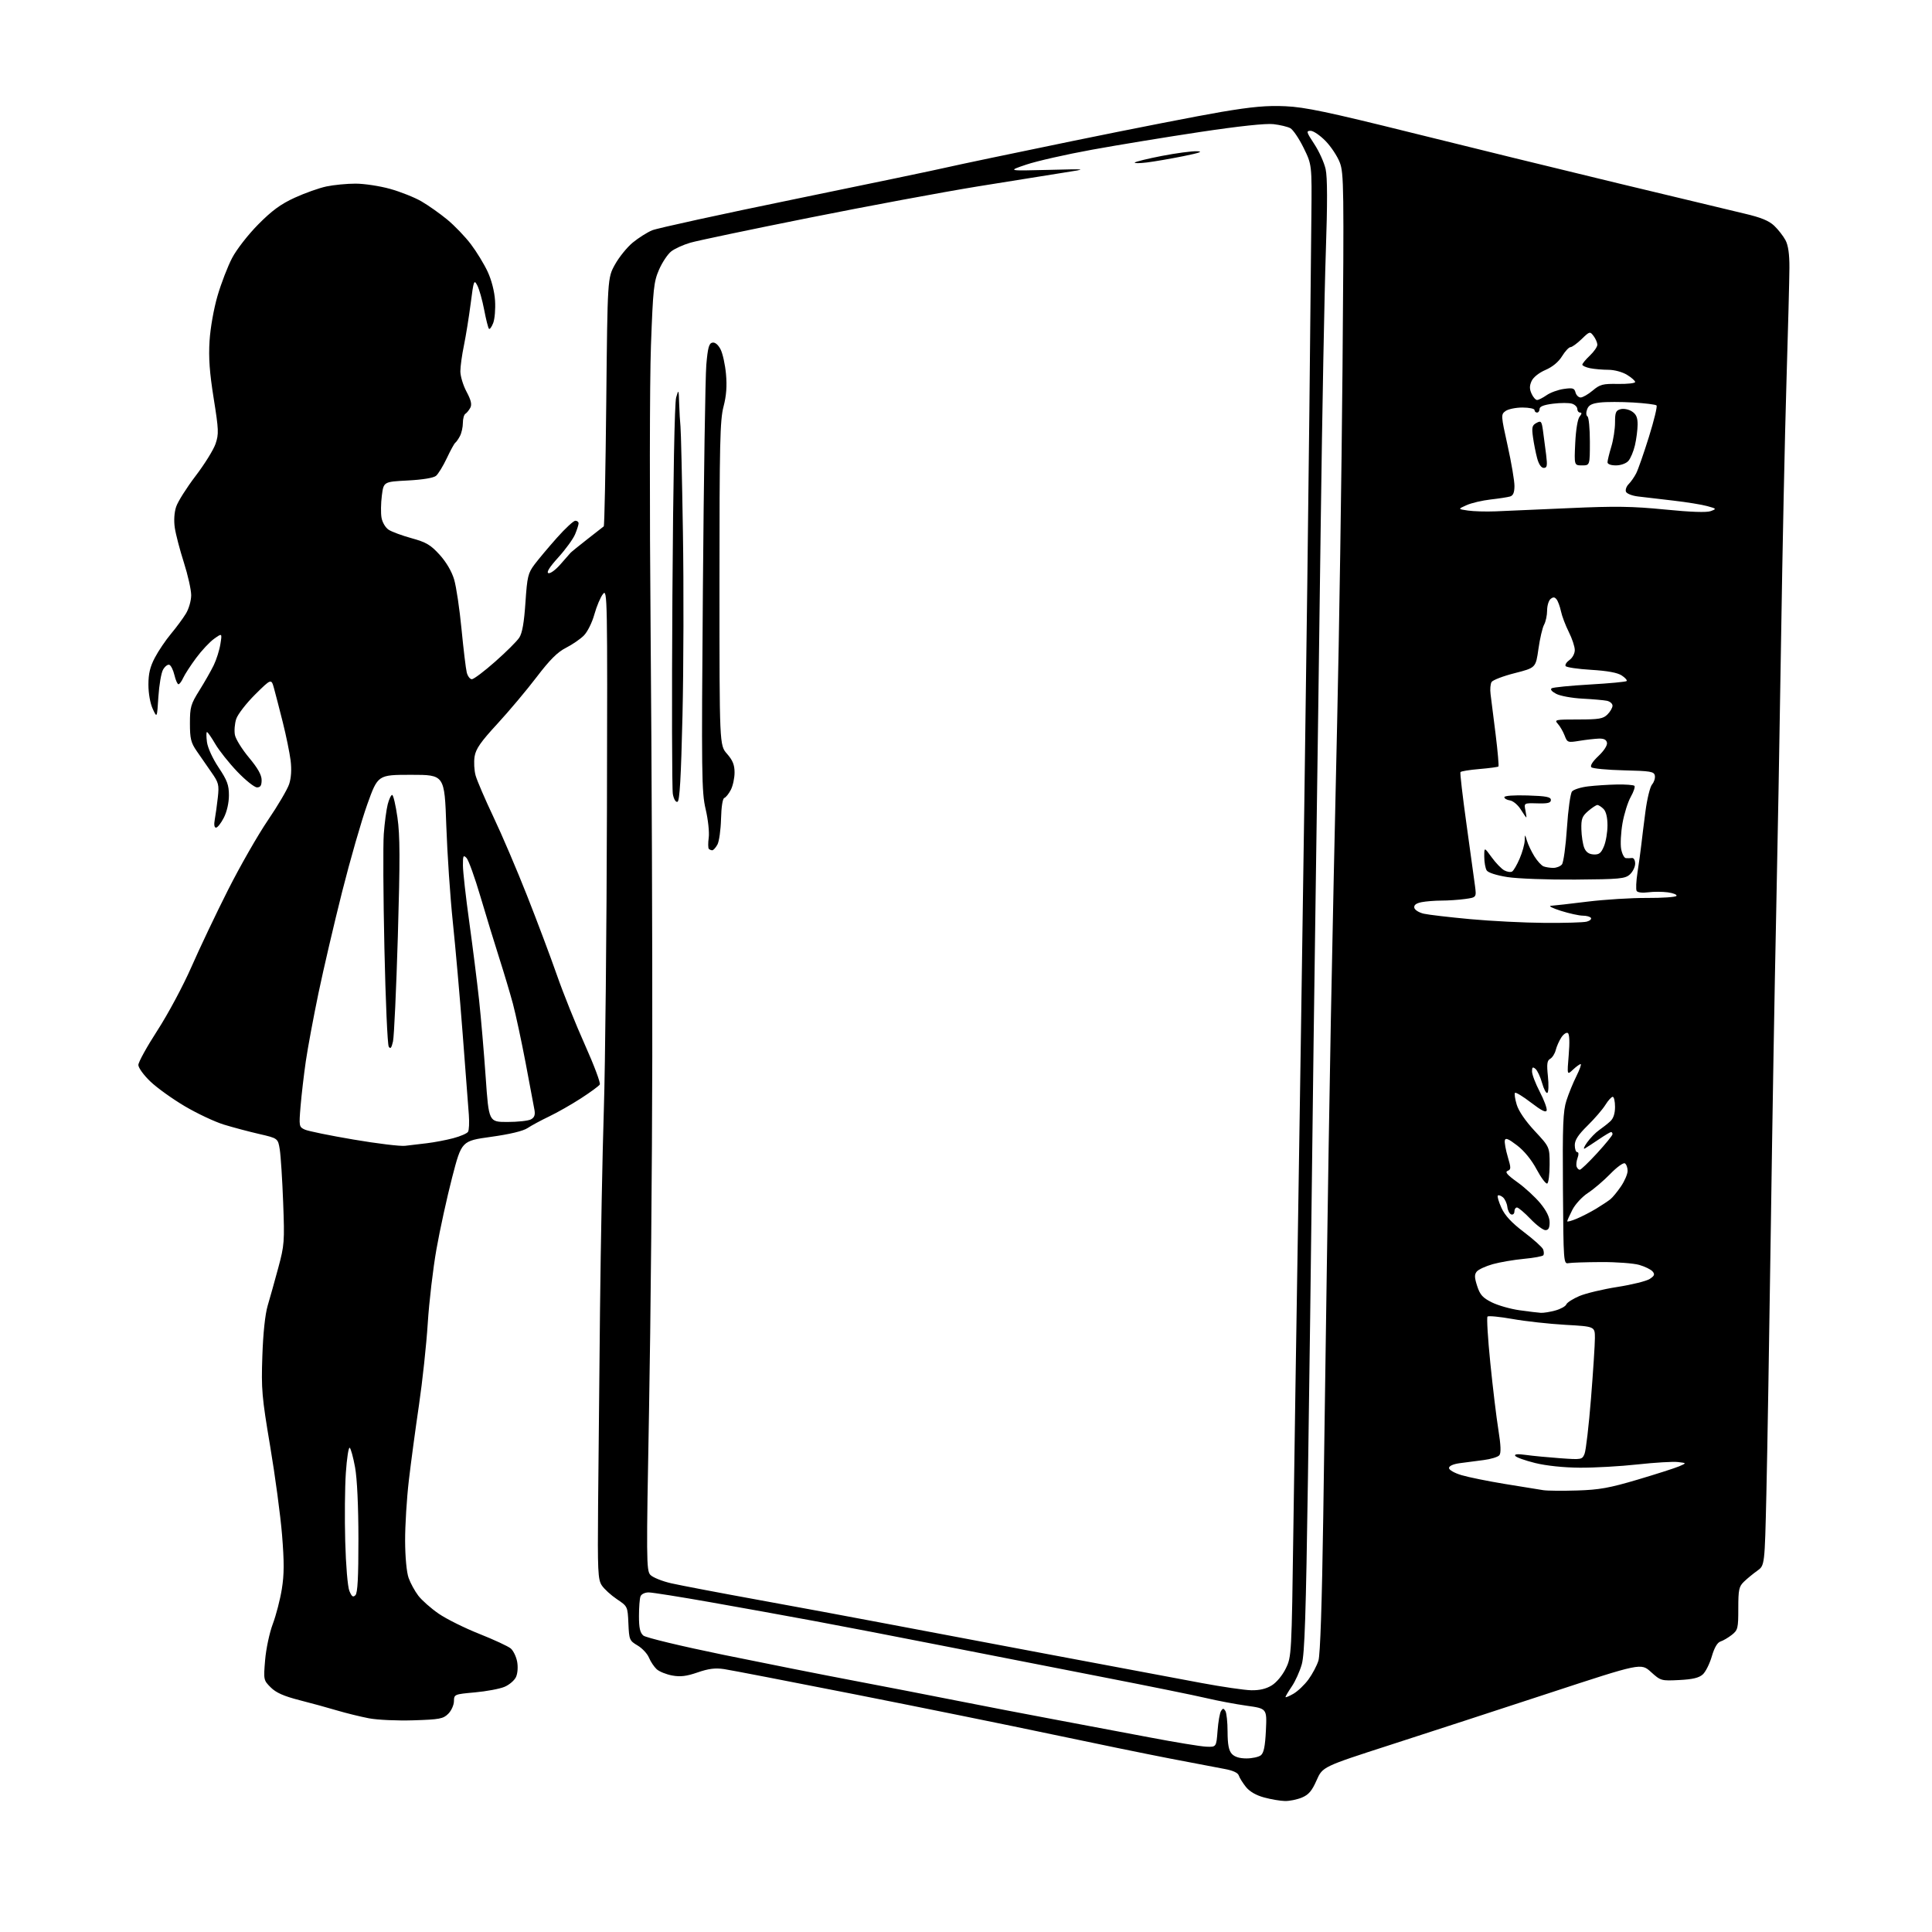 <?xml version="1.0" encoding="UTF-8" standalone="no"?>
<svg 
  version="1.1" 
  xmlns="http://www.w3.org/2000/svg" 
  xmlns:xlink="http://www.w3.org/1999/xlink" 
  xmlns:svg="http://www.w3.org/2000/svg"
  xmlns:rdf="http://www.w3.org/1999/02/22-rdf-syntax-ns#"
  xmlns:cc="http://creativecommons.org/ns#"
  xmlns:dc="http://purl.org/dc/elements/1.1/"
  viewBox="0 0 768 768"
  width="768"
  height="768"
>
<style>svg {background-color: white; }</style>"
<path stroke="none" fill="black" fill-rule="evenodd" d="M510.78,715.93C508.98,715.90 505.27,715.27 502.54,714.53C499.33,713.67 496.76,712.19 495.28,710.35C494.03,708.78 492.75,706.74 492.45,705.81C492.09,704.70 490.12,703.79 486.70,703.17C483.84,702.64 474.07,700.78 465.00,699.03C455.93,697.28 434.77,692.94 418.00,689.39C401.23,685.84 366.12,678.72 340.00,673.56C313.88,668.41 290.39,663.87 287.82,663.49C284.32,662.97 281.68,663.30 277.32,664.81C272.90,666.34 270.47,666.64 267.22,666.04C264.87,665.61 262.10,664.49 261.06,663.56C260.03,662.62 258.64,660.55 257.98,658.96C257.33,657.37 255.28,655.18 253.44,654.10C250.23,652.20 250.08,651.85 249.80,645.35C249.50,638.59 249.49,638.56 245.21,635.69C242.86,634.11 240.16,631.64 239.21,630.20C237.68,627.86 237.53,624.55 237.75,598.54C237.88,582.57 238.22,547.67 238.51,521.00C238.80,494.32 239.48,458.32 240.04,441.00C240.59,423.68 241.15,369.99 241.27,321.70C241.49,237.19 241.43,233.98 239.71,236.11C238.72,237.33 237.18,240.97 236.28,244.20C235.37,247.49 233.52,251.21 232.08,252.64C230.67,254.06 227.47,256.25 224.97,257.52C221.62,259.21 218.56,262.27 213.30,269.17C209.38,274.32 202.38,282.65 197.73,287.70C191.08,294.91 189.15,297.69 188.66,300.72C188.32,302.84 188.50,306.24 189.06,308.27C189.63,310.30 192.81,317.71 196.14,324.73C199.48,331.75 205.49,345.82 209.50,356.00C213.52,366.18 218.86,380.40 221.38,387.61C223.89,394.82 228.91,407.31 232.53,415.37C236.14,423.43 238.80,430.51 238.43,431.11C238.06,431.71 234.68,434.19 230.92,436.62C227.15,439.06 221.47,442.29 218.28,443.81C215.10,445.33 211.24,447.41 209.71,448.43C207.94,449.61 202.65,450.88 195.21,451.91C183.50,453.54 183.50,453.54 179.74,468.02C177.68,475.98 174.87,488.80 173.51,496.50C172.14,504.20 170.58,517.48 170.04,526.00C169.50,534.52 167.93,549.16 166.55,558.51C165.17,567.87 163.35,581.37 162.52,588.51C161.68,595.65 161.02,606.44 161.04,612.49C161.07,619.04 161.63,625.02 162.43,627.25C163.16,629.32 164.90,632.50 166.29,634.32C167.69,636.14 171.32,639.36 174.38,641.46C177.44,643.57 184.72,647.19 190.56,649.50C196.40,651.82 202.02,654.43 203.04,655.30C204.05,656.17 205.19,658.52 205.57,660.52C205.96,662.62 205.78,665.20 205.12,666.63C204.50,667.99 202.44,669.76 200.53,670.55C198.63,671.35 193.34,672.34 188.78,672.75C180.60,673.49 180.50,673.53 180.45,676.27C180.43,677.79 179.41,680.04 178.18,681.26C176.19,683.25 174.74,683.53 164.38,683.85C157.98,684.06 150.06,683.70 146.65,683.05C143.27,682.40 137.57,681.00 134.00,679.94C130.43,678.87 123.67,677.02 119.00,675.83C112.78,674.23 109.73,672.88 107.61,670.76C104.77,667.92 104.73,667.75 105.39,659.89C105.76,655.48 107.12,649.06 108.43,645.58C109.74,642.10 111.36,635.85 112.03,631.69C112.98,625.85 112.99,620.93 112.12,610.13C111.49,602.43 109.36,586.54 107.38,574.82C104.09,555.23 103.83,552.32 104.29,539.00C104.60,529.89 105.39,522.46 106.41,519.00C107.31,515.98 109.20,509.23 110.61,504.00C113.04,495.00 113.15,493.63 112.56,478.00C112.22,468.93 111.61,459.48 111.22,457.00C110.50,452.50 110.50,452.50 103.00,450.77C98.88,449.82 92.55,448.14 88.94,447.03C85.33,445.91 78.37,442.64 73.47,439.75C68.58,436.86 62.42,432.45 59.79,429.93C57.14,427.41 55.00,424.46 55.00,423.34C55.00,422.22 58.42,416.03 62.59,409.59C66.80,403.08 72.81,391.86 76.09,384.38C79.34,376.96 85.89,363.18 90.66,353.74C95.43,344.30 102.56,331.84 106.51,326.04C110.46,320.24 114.26,313.78 114.95,311.67C115.76,309.19 115.96,305.87 115.52,302.28C115.13,299.22 113.74,292.40 112.41,287.11C111.08,281.83 109.51,275.75 108.92,273.61C107.84,269.72 107.84,269.72 101.42,276.07C97.90,279.57 94.51,283.95 93.90,285.80C93.29,287.66 93.06,290.53 93.39,292.19C93.72,293.84 96.24,297.89 98.99,301.18C102.48,305.36 104.00,308.06 104.00,310.09C104.00,312.25 103.53,313.00 102.16,313.00C101.15,313.00 97.62,310.19 94.33,306.75C91.04,303.31 87.10,298.36 85.58,295.75C84.06,293.14 82.57,291.00 82.27,291.00C81.98,291.00 81.98,292.79 82.27,294.98C82.58,297.28 84.53,301.54 86.90,305.09C90.31,310.20 91.00,312.05 91.00,316.15C91.00,319.12 90.20,322.65 88.98,325.04C87.87,327.22 86.47,329.00 85.87,329.00C85.18,329.00 85.00,327.80 85.38,325.75C85.71,323.96 86.25,320.02 86.59,317.00C87.14,311.96 86.93,311.12 84.04,307.00C82.31,304.52 79.68,300.73 78.20,298.57C75.89,295.22 75.50,293.62 75.50,287.56C75.50,281.10 75.83,279.93 79.24,274.48C81.30,271.19 83.87,266.68 84.95,264.46C86.03,262.23 87.23,258.44 87.61,256.03C88.31,251.64 88.31,251.64 85.12,253.92C83.36,255.17 80.14,258.61 77.96,261.56C75.77,264.51 73.47,268.07 72.83,269.46C72.20,270.86 71.35,272.00 70.94,272.00C70.53,272.00 69.81,270.35 69.33,268.33C68.85,266.31 67.94,264.48 67.30,264.27C66.66,264.05 65.54,264.92 64.82,266.19C64.09,267.46 63.26,272.32 62.96,277.00C62.42,285.50 62.42,285.50 60.71,281.78C59.71,279.61 59.00,275.62 59.00,272.18C59.00,267.79 59.65,265.06 61.58,261.40C63.00,258.70 65.88,254.45 67.98,251.94C70.08,249.43 72.74,245.83 73.89,243.94C75.07,242.01 75.99,238.79 76.00,236.60C76.00,234.46 74.69,228.61 73.09,223.60C71.49,218.60 69.87,212.40 69.49,209.82C69.06,206.94 69.26,203.73 70.02,201.45C70.69,199.41 74.16,193.92 77.72,189.24C81.29,184.57 84.87,178.81 85.68,176.44C87.01,172.51 86.95,170.90 84.94,158.34C83.30,148.07 82.88,142.25 83.30,135.53C83.62,130.33 84.98,122.70 86.49,117.53C87.94,112.59 90.54,105.84 92.28,102.53C94.05,99.16 98.61,93.29 102.63,89.23C108.09,83.71 111.59,81.14 117.16,78.59C121.20,76.74 126.88,74.72 129.80,74.11C132.71,73.50 137.90,73.00 141.32,73.00C144.74,73.00 150.91,73.93 155.02,75.07C159.13,76.21 164.75,78.44 167.50,80.03C170.25,81.62 174.88,84.89 177.80,87.30C180.71,89.71 184.94,94.11 187.19,97.09C189.45,100.07 192.44,104.97 193.85,108.00C195.40,111.34 196.56,115.86 196.79,119.50C197.00,122.80 196.67,126.80 196.06,128.39C195.45,129.98 194.68,131.02 194.37,130.70C194.05,130.38 193.19,126.97 192.46,123.12C191.72,119.26 190.50,114.93 189.74,113.48C188.44,111.00 188.29,111.40 187.10,120.67C186.40,126.08 185.19,133.57 184.42,137.32C183.64,141.06 183.00,145.70 183.00,147.61C183.00,149.53 184.10,153.17 185.45,155.70C187.26,159.09 187.65,160.78 186.95,162.10C186.42,163.08 185.54,164.17 184.99,164.50C184.45,164.84 184.00,166.47 184.00,168.12C184.00,169.78 183.48,172.11 182.85,173.32C182.22,174.52 181.38,175.72 180.98,176.00C180.59,176.28 179.07,179.04 177.61,182.15C176.15,185.25 174.22,188.40 173.33,189.15C172.33,189.98 168.03,190.69 162.10,191.00C152.50,191.50 152.50,191.50 151.79,197.00C151.40,200.03 151.34,203.99 151.66,205.81C151.99,207.66 153.23,209.76 154.49,210.58C155.72,211.39 159.83,212.91 163.61,213.95C169.42,215.55 171.17,216.58 174.74,220.50C177.38,223.42 179.55,227.10 180.52,230.33C181.37,233.17 182.69,242.05 183.46,250.07C184.24,258.08 185.17,265.84 185.54,267.32C185.91,268.79 186.83,270.00 187.57,270.00C188.32,270.00 192.49,266.86 196.83,263.02C201.18,259.19 205.50,254.89 206.42,253.47C207.60,251.68 208.34,247.47 208.87,239.53C209.57,229.16 209.89,227.83 212.52,224.33C214.11,222.22 218.11,217.46 221.41,213.75C224.71,210.04 227.99,207.00 228.70,207.00C229.42,207.00 230.00,207.46 230.00,208.03C230.00,208.60 229.37,210.57 228.60,212.41C227.83,214.25 224.83,218.37 221.94,221.57C218.43,225.44 217.12,227.54 218.01,227.84C218.75,228.08 220.87,226.53 222.73,224.39C224.59,222.25 226.42,220.16 226.80,219.75C227.19,219.34 230.20,216.90 233.50,214.32C236.80,211.75 239.72,209.46 240.00,209.24C240.28,209.02 240.72,186.71 241.00,159.67C241.50,110.50 241.50,110.50 244.47,105.14C246.11,102.19 249.29,98.26 251.55,96.41C253.81,94.56 257.26,92.37 259.23,91.55C261.19,90.73 286.81,85.13 316.15,79.11C345.49,73.09 372.65,67.42 376.50,66.51C380.35,65.61 402.85,60.89 426.50,56.03C450.15,51.17 476.70,45.98 485.50,44.49C497.78,42.42 503.71,41.89 511.00,42.23C518.75,42.58 527.96,44.52 561.00,52.73C583.27,58.27 620.17,67.31 643.00,72.81C665.83,78.31 688.53,83.76 693.45,84.91C700.01,86.44 703.17,87.74 705.29,89.75C706.88,91.26 708.89,93.85 709.77,95.50C710.85,97.54 711.35,101.05 711.32,106.50C711.30,110.90 710.77,131.38 710.14,152.00C709.51,172.62 708.54,218.75 708.00,254.50C707.45,290.25 706.56,339.98 706.02,365.00C705.47,390.02 704.53,445.38 703.93,488.00C703.32,530.62 702.53,578.28 702.16,593.89C701.50,622.29 701.50,622.29 698.55,624.39C696.92,625.55 694.56,627.49 693.30,628.70C691.26,630.66 691.00,631.85 691.00,639.38C691.00,647.30 690.83,647.99 688.42,649.89C687.00,651.00 684.98,652.19 683.93,652.52C682.68,652.92 681.48,654.96 680.47,658.44C679.62,661.36 678.01,664.59 676.88,665.61C675.38,666.97 672.86,667.57 667.53,667.84C660.36,668.20 660.17,668.15 656.27,664.63C652.32,661.05 652.32,661.05 615.91,673.00C595.88,679.58 567.41,688.86 552.63,693.63C525.75,702.31 525.75,702.31 523.36,707.71C521.51,711.91 520.21,713.43 517.52,714.56C515.62,715.35 512.59,715.97 510.78,715.93zM495.46,699.00C497.75,699.00 500.33,698.44 501.21,697.75C502.38,696.83 502.91,694.21 503.22,687.84C503.63,679.18 503.63,679.18 495.57,678.05C491.13,677.43 483.90,676.06 479.50,675.02C475.10,673.97 456.20,670.14 437.50,666.50C418.80,662.86 390.00,657.22 373.50,653.97C357.00,650.72 334.73,646.42 324.00,644.43C313.27,642.43 294.60,639.05 282.50,636.92C270.40,634.78 259.31,633.02 257.86,633.01C256.36,633.01 254.95,633.69 254.61,634.58C254.27,635.45 254.00,638.98 254.00,642.43C254.00,647.16 254.43,649.05 255.75,650.17C256.72,650.99 270.92,654.40 287.50,657.80C304.00,661.18 327.18,665.78 339.00,668.02C350.82,670.26 369.27,673.84 380.00,675.97C390.73,678.10 408.27,681.48 419.00,683.48C429.73,685.48 446.82,688.70 456.98,690.64C467.15,692.58 477.27,694.24 479.48,694.33C483.50,694.50 483.50,694.50 484.00,688.00C484.27,684.42 484.89,680.89 485.38,680.14C486.11,679.00 486.39,679.00 487.11,680.14C487.58,680.89 487.98,684.61 487.98,688.42C488.00,693.44 488.45,695.84 489.65,697.17C490.75,698.38 492.71,699.00 495.46,699.00zM514.14,673.31C515.87,672.31 518.57,669.75 520.13,667.61C521.70,665.47 523.48,662.10 524.10,660.11C524.82,657.79 525.50,637.33 526.01,603.00C526.45,573.58 527.09,529.02 527.43,504.00C527.77,478.98 528.49,434.43 529.04,405.00C529.60,375.57 530.71,322.70 531.53,287.50C532.34,252.30 533.30,188.77 533.67,146.32C534.28,74.72 534.20,68.82 532.60,64.63C531.66,62.15 529.11,58.29 526.94,56.06C524.77,53.83 522.10,52.00 520.99,52.00C519.16,52.00 519.29,52.47 522.44,57.25C524.35,60.14 526.38,64.63 526.96,67.24C527.68,70.51 527.70,80.77 527.03,100.24C526.49,115.78 525.59,164.05 525.02,207.50C524.46,250.95 523.56,316.20 523.03,352.50C522.50,388.80 521.81,441.00 521.50,468.50C521.19,496.00 520.49,549.55 519.93,587.50C519.13,642.03 518.62,657.56 517.48,661.58C516.69,664.37 514.91,668.33 513.52,670.37C512.13,672.42 511.00,674.32 511.00,674.60C511.00,674.88 512.41,674.30 514.14,673.31zM497.38,671.90C500.69,671.97 503.33,671.34 505.56,669.96C507.47,668.78 509.82,665.94 511.14,663.21C513.40,658.56 513.44,657.86 514.14,607.50C514.53,579.45 515.34,525.90 515.95,488.50C516.55,451.10 517.69,375.27 518.48,320.00C519.27,264.73 520.18,194.07 520.50,163.00C520.82,131.93 521.17,97.27 521.29,85.99C521.50,65.47 521.50,65.47 518.19,58.74C516.37,55.03 513.99,51.53 512.91,50.95C511.83,50.37 508.82,49.65 506.22,49.35C503.22,49.00 492.59,50.13 477.08,52.46C463.66,54.48 444.29,57.65 434.05,59.52C423.82,61.38 412.08,64.04 407.97,65.43C400.50,67.95 400.50,67.95 416.50,67.54C432.50,67.13 432.50,67.13 423.00,68.60C417.77,69.41 402.25,71.90 388.50,74.13C374.75,76.37 344.61,81.98 321.51,86.60C298.42,91.22 277.23,95.66 274.42,96.48C271.61,97.30 268.18,98.86 266.80,99.95C265.41,101.04 263.24,104.31 261.97,107.21C259.88,112.03 259.59,114.74 258.76,137.50C258.24,151.87 258.19,200.78 258.64,252.50C259.07,302.00 259.36,377.38 259.29,420.00C259.23,462.62 258.64,526.00 258.00,560.82C256.90,619.90 256.93,624.27 258.51,626.02C259.45,627.04 263.20,628.56 266.85,629.39C270.51,630.22 286.10,633.19 301.50,635.99C316.90,638.79 338.73,642.84 350.00,644.99C361.27,647.14 391.20,652.79 416.50,657.55C441.80,662.30 469.25,667.46 477.50,669.00C485.75,670.54 494.70,671.85 497.38,671.90zM141.29,634.11C142.16,633.24 142.49,627.00 142.48,611.70C142.47,598.55 141.96,587.75 141.14,583.25C140.41,579.27 139.45,575.78 139.01,575.50C138.56,575.23 137.87,579.71 137.48,585.46C137.09,591.21 136.97,603.47 137.23,612.71C137.49,622.31 138.20,630.75 138.88,632.41C139.82,634.70 140.34,635.06 141.29,634.11zM627.00,592.49C635.73,592.22 639.77,591.50 651.00,588.17C658.42,585.97 665.85,583.59 667.50,582.88C670.50,581.59 670.50,581.59 667.00,581.18C665.08,580.95 657.88,581.38 651.00,582.13C644.12,582.89 633.77,583.47 628.00,583.43C621.53,583.38 614.72,582.67 610.24,581.57C606.25,580.58 602.69,579.31 602.33,578.73C601.90,578.02 603.27,577.90 606.59,578.36C609.29,578.74 615.42,579.32 620.20,579.67C628.71,580.28 628.93,580.24 629.89,577.90C630.43,576.58 631.58,566.72 632.44,555.99C633.30,545.26 634.00,534.41 634.00,531.89C634.00,527.30 634.00,527.30 622.25,526.64C615.79,526.27 606.34,525.23 601.25,524.32C596.16,523.42 591.69,522.98 591.31,523.36C590.94,523.73 591.43,532.02 592.42,541.77C593.40,551.52 594.84,563.49 595.63,568.37C596.62,574.56 596.73,577.62 596.01,578.49C595.43,579.18 592.61,580.04 589.73,580.40C586.85,580.75 582.59,581.31 580.25,581.64C577.64,582.00 576.00,582.75 576.00,583.57C576.00,584.33 578.20,585.58 580.99,586.40C583.73,587.22 591.49,588.79 598.24,589.90C604.98,591.01 611.85,592.12 613.50,592.37C615.15,592.62 621.23,592.67 627.00,592.49zM612.50,521.87C613.60,521.94 616.21,521.51 618.31,520.93C620.40,520.35 622.34,519.27 622.63,518.53C622.91,517.79 625.25,516.29 627.82,515.20C630.39,514.11 637.21,512.48 642.97,511.58C648.73,510.68 654.49,509.25 655.79,508.40C657.67,507.17 657.90,506.58 656.95,505.44C656.30,504.66 653.91,503.48 651.63,502.82C649.36,502.17 642.55,501.66 636.50,501.69C630.45,501.72 624.60,501.91 623.50,502.12C621.54,502.49 621.50,501.90 621.29,472.50C621.11,447.32 621.33,441.70 622.68,437.50C623.56,434.75 625.35,430.36 626.66,427.75C627.96,425.14 628.72,423.00 628.33,423.00C627.94,423.00 626.57,424.00 625.27,425.21C622.92,427.43 622.92,427.43 623.59,419.35C624.02,414.20 623.89,411.05 623.24,410.65C622.68,410.30 621.51,411.09 620.65,412.40C619.79,413.72 618.79,415.97 618.43,417.41C618.07,418.85 617.08,420.41 616.23,420.89C614.99,421.59 614.81,422.93 615.32,427.83C615.67,431.17 615.57,434.14 615.10,434.44C614.63,434.73 613.69,432.96 613.00,430.50C612.31,428.05 611.13,425.52 610.38,424.90C609.28,423.99 609.00,424.20 609.00,425.92C609.00,427.11 610.39,430.75 612.08,434.00C613.78,437.26 615.01,440.57 614.83,441.37C614.59,442.41 612.85,441.55 608.65,438.34C605.44,435.87 602.56,434.11 602.24,434.42C601.93,434.73 602.23,436.84 602.91,439.09C603.67,441.65 606.39,445.62 610.07,449.58C616.00,455.95 616.00,455.95 616.00,462.92C616.00,466.75 615.58,470.14 615.07,470.46C614.56,470.77 612.67,468.28 610.87,464.91C608.82,461.06 605.93,457.51 603.06,455.31C599.58,452.65 598.43,452.19 598.19,453.34C598.02,454.18 598.55,457.11 599.36,459.85C600.69,464.33 600.69,464.91 599.29,465.44C598.15,465.88 599.18,467.08 603.18,469.94C606.18,472.09 610.29,475.87 612.32,478.34C614.79,481.36 616.00,483.85 616.00,485.92C616.00,488.13 615.53,489.00 614.33,489.00C613.41,489.00 610.72,486.98 608.35,484.50C605.97,482.02 603.58,480.00 603.02,480.00C602.46,480.00 602.00,480.71 602.00,481.58C602.00,482.45 601.44,482.98 600.75,482.76C600.06,482.53 599.36,481.18 599.19,479.75C599.02,478.32 598.22,476.60 597.42,475.93C596.61,475.26 595.71,474.96 595.41,475.26C595.11,475.56 595.76,477.76 596.85,480.15C598.25,483.23 600.88,486.05 605.83,489.81C609.68,492.73 613.10,495.81 613.42,496.65C613.74,497.49 613.79,498.53 613.53,498.96C613.26,499.39 609.77,500.04 605.77,500.41C601.77,500.79 596.20,501.74 593.38,502.53C590.57,503.33 587.71,504.64 587.04,505.46C586.07,506.63 586.10,507.82 587.20,511.22C588.34,514.73 589.40,515.90 593.04,517.72C595.50,518.93 600.42,520.34 604.00,520.84C607.58,521.34 611.40,521.81 612.50,521.87zM626.75,484.46C628.81,483.60 632.30,481.80 634.50,480.47C636.70,479.13 639.23,477.46 640.12,476.75C641.01,476.05 642.93,473.72 644.37,471.59C645.82,469.46 647.00,466.69 647.00,465.42C647.00,464.15 646.51,462.82 645.91,462.45C645.32,462.08 642.71,463.96 640.12,466.64C637.52,469.31 633.53,472.72 631.24,474.21C628.92,475.73 626.18,478.69 625.04,480.92C623.92,483.12 623.00,485.17 623.00,485.47C623.00,485.78 624.69,485.32 626.75,484.46zM627.99,465.00C628.45,465.00 631.56,462.01 634.91,458.36C638.26,454.70 641.00,451.33 641.00,450.86C641.00,450.38 640.74,450.00 640.43,450.00C640.12,450.00 637.98,451.27 635.68,452.83C633.38,454.39 630.85,456.04 630.05,456.51C629.26,456.98 629.63,455.93 630.88,454.17C632.13,452.42 634.28,450.20 635.67,449.24C637.06,448.28 639.05,446.71 640.10,445.75C641.36,444.59 642.00,442.65 642.00,440.00C642.00,437.80 641.59,436.00 641.08,436.00C640.58,436.00 639.25,437.46 638.14,439.25C637.03,441.04 633.84,444.73 631.06,447.46C627.38,451.07 626.00,453.18 626.00,455.21C626.00,456.75 626.44,458.00 626.98,458.00C627.57,458.00 627.62,458.89 627.12,460.25C626.66,461.49 626.49,463.06 626.73,463.75C626.97,464.44 627.54,465.00 627.99,465.00zM161.00,455.48C162.93,455.26 166.87,454.80 169.78,454.44C172.68,454.09 177.36,453.20 180.19,452.45C183.01,451.71 185.65,450.56 186.05,449.91C186.46,449.26 186.60,446.20 186.37,443.11C186.14,440.03 185.04,425.57 183.92,411.00C182.81,396.43 181.04,376.40 180.00,366.50C178.96,356.60 177.80,339.39 177.41,328.25C176.71,308.00 176.71,308.00 163.46,308.00C150.21,308.00 150.21,308.00 146.00,319.75C143.69,326.21 139.19,341.85 136.00,354.50C132.81,367.15 128.58,385.29 126.59,394.82C124.61,404.34 122.35,416.49 121.57,421.82C120.80,427.14 119.86,435.20 119.48,439.73C118.82,447.72 118.86,447.98 121.17,449.03C122.47,449.63 131.18,451.41 140.52,452.99C149.86,454.58 159.07,455.70 161.00,455.48zM201.72,446.00C205.80,446.00 209.99,445.54 211.04,444.98C212.42,444.24 212.81,443.22 212.46,441.23C212.20,439.73 210.61,431.30 208.94,422.50C207.26,413.70 204.99,403.12 203.89,399.00C202.78,394.88 200.36,386.77 198.51,381.00C196.66,375.23 193.29,364.20 191.01,356.50C188.74,348.80 186.24,341.84 185.44,341.04C184.18,339.76 184.00,340.14 184.02,344.04C184.03,346.49 185.16,356.60 186.54,366.50C187.91,376.40 189.66,390.35 190.44,397.50C191.21,404.65 192.39,418.49 193.07,428.25C194.31,446.00 194.31,446.00 201.72,446.00zM156.22,413.99C155.62,416.61 155.20,417.13 154.53,416.05C154.04,415.26 153.26,397.71 152.81,377.05C152.35,356.40 152.24,335.90 152.56,331.50C152.89,327.10 153.59,321.81 154.12,319.75C154.65,317.69 155.44,316.00 155.89,316.00C156.34,316.00 157.29,320.03 157.99,324.96C159.02,332.13 159.05,341.56 158.15,372.21C157.52,393.27 156.66,412.07 156.22,413.99zM614.00,366.86C621.98,366.92 629.51,366.70 630.74,366.37C631.97,366.04 632.73,365.37 632.43,364.89C632.13,364.40 630.67,363.99 629.19,363.99C627.71,363.98 623.80,363.12 620.50,362.08C617.20,361.04 615.40,360.13 616.50,360.07C617.60,360.01 624.12,359.27 631.00,358.42C637.88,357.58 648.53,356.91 654.69,356.95C660.84,356.98 666.12,356.61 666.42,356.13C666.72,355.65 665.17,355.02 662.98,354.72C660.79,354.43 657.26,354.42 655.13,354.71C652.91,355.01 650.98,354.78 650.60,354.17C650.24,353.58 650.39,350.27 650.93,346.80C651.47,343.34 652.14,338.48 652.42,336.00C652.69,333.52 653.45,327.45 654.10,322.50C654.75,317.55 655.93,312.75 656.73,311.82C657.52,310.90 658.02,309.33 657.83,308.32C657.51,306.70 656.17,306.47 645.50,306.22C638.92,306.06 633.11,305.51 632.60,305.00C632.01,304.41 633.07,302.72 635.40,300.53C637.61,298.45 639.00,296.28 638.80,295.25C638.55,294.02 637.57,293.53 635.47,293.61C633.84,293.68 630.37,294.07 627.78,294.50C623.21,295.24 623.02,295.17 621.96,292.38C621.35,290.80 620.15,288.72 619.28,287.75C617.78,286.09 618.21,286.00 627.35,286.00C635.67,286.00 637.28,285.72 639.00,284.00C640.10,282.90 641.00,281.33 641.00,280.52C641.00,279.70 639.99,278.83 638.75,278.57C637.51,278.32 633.12,277.93 629.00,277.72C624.88,277.50 620.20,276.65 618.61,275.81C616.83,274.88 616.14,274.03 616.83,273.60C617.45,273.22 624.27,272.55 632.00,272.10C639.72,271.66 646.29,271.04 646.61,270.73C646.92,270.42 646.04,269.41 644.65,268.50C642.95,267.39 638.96,266.66 632.53,266.27C627.25,265.96 622.68,265.28 622.36,264.77C622.04,264.26 622.73,263.18 623.89,262.36C625.07,261.54 626.00,259.80 626.00,258.41C626.00,257.05 624.93,253.81 623.62,251.22C622.32,248.62 620.91,244.93 620.51,243.00C620.10,241.07 619.31,238.93 618.75,238.24C617.99,237.29 617.40,237.26 616.37,238.11C615.62,238.73 615.00,240.79 615.00,242.69C615.00,244.58 614.46,247.11 613.80,248.32C613.14,249.52 612.13,253.86 611.55,257.98C610.49,265.45 610.49,265.45 602.15,267.58C597.56,268.74 593.41,270.33 592.93,271.10C592.45,271.87 592.27,274.07 592.53,276.00C592.79,277.93 593.69,285.07 594.53,291.89C595.37,298.70 595.87,304.46 595.65,304.69C595.42,304.91 592.02,305.37 588.09,305.70C584.15,306.03 580.76,306.58 580.55,306.93C580.33,307.27 581.41,316.54 582.94,327.53C584.48,338.51 586.00,349.58 586.33,352.12C586.93,356.74 586.93,356.74 582.32,357.37C579.79,357.72 575.59,358.00 572.99,358.00C570.38,358.00 566.82,358.29 565.08,358.63C562.91,359.07 562.00,359.77 562.21,360.85C562.38,361.72 564.07,362.78 566.01,363.22C567.93,363.65 576.25,364.62 584.50,365.38C592.75,366.14 606.02,366.81 614.00,366.86zM626.15,349.65C615.34,349.73 603.22,349.28 599.21,348.65C594.86,347.96 591.54,346.90 590.98,346.00C590.46,345.18 590.02,342.74 590.02,340.60C590.00,336.70 590.00,336.70 592.97,340.80C594.60,343.05 596.86,345.39 597.99,345.99C599.12,346.60 600.52,346.80 601.10,346.44C601.69,346.08 603.03,343.77 604.08,341.31C605.14,338.85 606.04,335.63 606.09,334.17C606.17,331.50 606.17,331.50 607.00,334.24C607.45,335.74 608.77,338.51 609.93,340.39C611.09,342.26 612.74,344.07 613.60,344.40C614.46,344.73 616.20,345.00 617.46,345.00C618.72,345.00 620.27,344.38 620.89,343.63C621.51,342.88 622.41,336.36 622.88,329.14C623.35,321.93 624.26,315.39 624.90,314.62C625.54,313.85 628.41,312.94 631.28,312.60C634.15,312.25 639.33,311.92 642.79,311.85C646.24,311.79 649.36,312.03 649.71,312.38C650.07,312.73 649.41,314.71 648.25,316.77C647.09,318.83 645.61,323.56 644.96,327.28C644.32,331.00 644.08,335.61 644.44,337.52C644.80,339.44 645.63,341.05 646.30,341.12C646.96,341.18 648.06,341.16 648.75,341.07C649.45,340.98 650.00,341.97 650.00,343.30C650.00,344.62 649.05,346.55 647.90,347.60C645.99,349.32 643.94,349.51 626.15,349.65zM633.47,339.65C635.67,339.77 636.45,339.16 637.59,336.43C638.37,334.58 639.00,330.83 639.00,328.10C639.00,324.93 638.43,322.58 637.43,321.57C636.56,320.71 635.46,320.00 634.98,320.00C634.50,320.00 632.85,321.09 631.31,322.41C628.91,324.48 628.52,325.53 628.62,329.66C628.69,332.32 629.20,335.62 629.75,337.00C630.45,338.73 631.60,339.55 633.47,339.65zM283.13,338.00C282.69,338.00 282.08,337.75 281.77,337.44C281.46,337.13 281.44,335.12 281.73,332.98C282.02,330.83 281.47,325.75 280.51,321.68C278.90,314.84 278.82,308.19 279.41,233.89C279.76,189.67 280.38,149.68 280.77,145.01C281.36,138.19 281.83,136.46 283.19,136.20C284.25,136.00 285.46,137.00 286.43,138.86C287.28,140.50 288.25,144.92 288.59,148.67C289.03,153.48 288.74,157.32 287.61,161.64C286.21,166.98 286.00,176.25 286.00,232.01C286.00,296.24 286.00,296.24 289.00,299.65C291.27,302.24 292.00,304.05 292.00,307.08C292.00,309.29 291.33,312.39 290.52,313.96C289.71,315.53 288.54,316.99 287.93,317.19C287.26,317.41 286.74,320.74 286.62,325.53C286.51,329.91 285.86,334.51 285.18,335.75C284.49,336.99 283.57,338.00 283.13,338.00zM606.73,324.96C606.60,324.94 605.59,323.48 604.48,321.71C603.38,319.95 601.46,318.36 600.23,318.18C599.01,318.00 598.00,317.43 598.00,316.89C598.00,316.32 601.76,316.04 607.25,316.21C614.68,316.44 616.50,316.80 616.50,318.00C616.50,319.16 615.30,319.47 611.15,319.35C605.79,319.21 605.79,319.21 606.37,322.10C606.69,323.70 606.85,324.98 606.73,324.96zM269.31,318.73C268.61,318.96 267.85,317.70 267.47,315.67C267.11,313.77 267.03,278.30 267.29,236.86C267.59,190.36 268.16,160.16 268.78,158.00C269.76,154.62 269.80,154.70 269.98,160.50C270.08,163.80 270.32,167.85 270.50,169.50C270.69,171.15 271.13,190.05 271.47,211.50C271.82,232.95 271.74,265.76 271.30,284.42C270.72,309.19 270.18,318.44 269.31,318.73zM594.50,203.27C598.35,203.12 611.53,202.54 623.79,201.99C642.17,201.16 648.84,201.26 661.82,202.54C672.06,203.56 678.41,203.78 680.03,203.18C682.43,202.28 682.40,202.22 678.68,201.19C676.57,200.60 670.50,199.61 665.18,199.00C659.85,198.38 653.56,197.64 651.19,197.36C648.81,197.09 646.64,196.23 646.34,195.46C646.05,194.68 646.53,193.32 647.43,192.43C648.32,191.54 649.66,189.62 650.41,188.16C651.17,186.69 653.44,180.17 655.47,173.67C657.50,167.16 658.87,161.53 658.50,161.17C658.14,160.80 653.94,160.28 649.17,160.00C644.40,159.72 638.52,159.72 636.11,160.00C632.74,160.38 631.53,161.02 630.90,162.72C630.43,164.00 630.49,165.19 631.04,165.53C631.57,165.85 632.00,170.37 632.00,175.56C632.00,185.00 632.00,185.00 628.88,185.00C625.76,185.00 625.76,185.00 626.18,176.09C626.44,170.78 627.14,166.54 627.93,165.59C628.80,164.53 628.87,164.00 628.12,164.00C627.51,164.00 627.00,163.36 627.00,162.57C627.00,161.78 626.05,160.83 624.89,160.47C623.73,160.10 620.36,160.10 617.39,160.47C613.70,160.93 612.00,161.59 612.00,162.57C612.00,163.36 611.55,164.00 611.00,164.00C610.45,164.00 610.00,163.55 610.00,163.00C610.00,162.45 607.84,162.00 605.19,162.00C602.55,162.00 599.52,162.63 598.48,163.39C596.61,164.76 596.63,165.06 599.30,177.14C600.81,183.94 602.03,191.16 602.02,193.18C602.01,195.82 601.50,197.01 600.25,197.37C599.29,197.65 595.80,198.19 592.50,198.56C589.20,198.94 584.92,199.94 583.00,200.80C579.50,202.36 579.50,202.36 583.50,202.95C585.70,203.28 590.65,203.42 594.50,203.27zM613.67,186.00C612.67,186.00 611.69,184.57 611.04,182.15C610.47,180.03 609.72,176.25 609.38,173.75C608.84,169.85 609.04,169.05 610.77,168.12C612.61,167.14 612.83,167.41 613.37,171.27C613.69,173.60 614.25,177.86 614.61,180.75C615.15,185.16 615.00,186.00 613.67,186.00zM642.35,185.00C640.33,185.00 639.00,184.50 639.01,183.75C639.02,183.06 639.69,180.29 640.51,177.59C641.33,174.89 642.00,170.56 642.00,167.96C642.00,163.91 642.32,163.15 644.23,162.65C645.47,162.33 647.46,162.73 648.73,163.56C650.43,164.67 650.99,165.98 650.98,168.77C650.96,170.82 650.49,174.52 649.92,176.99C649.35,179.45 648.17,182.26 647.29,183.24C646.37,184.25 644.27,185.00 642.35,185.00zM611.02,159.00C611.60,159.00 613.30,158.14 614.79,157.10C616.28,156.05 619.36,154.93 621.64,154.61C625.20,154.10 625.84,154.29 626.29,156.01C626.58,157.10 627.50,158.00 628.33,158.00C629.16,158.00 631.32,156.76 633.12,155.25C636.03,152.80 637.13,152.51 643.19,152.62C646.94,152.68 650.00,152.34 650.00,151.85C650.00,151.37 648.54,150.08 646.75,148.99C644.90,147.86 641.72,147.01 639.38,147.00C637.11,147.00 633.84,146.72 632.12,146.38C630.41,146.03 629.00,145.39 629.00,144.96C629.00,144.53 630.35,142.90 632.00,141.34C633.65,139.78 634.99,137.83 634.97,137.00C634.95,136.18 634.27,134.63 633.47,133.56C632.04,131.67 631.90,131.70 628.70,134.81C626.89,136.56 624.90,138.00 624.28,138.00C623.67,138.00 622.16,139.62 620.94,141.60C619.53,143.89 617.13,145.87 614.35,147.06C611.78,148.17 609.51,149.97 608.83,151.47C607.97,153.37 607.96,154.62 608.82,156.50C609.44,157.88 610.43,159.00 611.02,159.00zM456.00,64.57C452.98,64.94 450.77,64.96 451.11,64.60C451.45,64.24 456.30,63.06 461.90,61.97C467.49,60.89 473.74,60.05 475.79,60.12C478.45,60.20 476.96,60.75 470.50,62.06C465.55,63.06 459.02,64.19 456.00,64.57z" />

</svg>